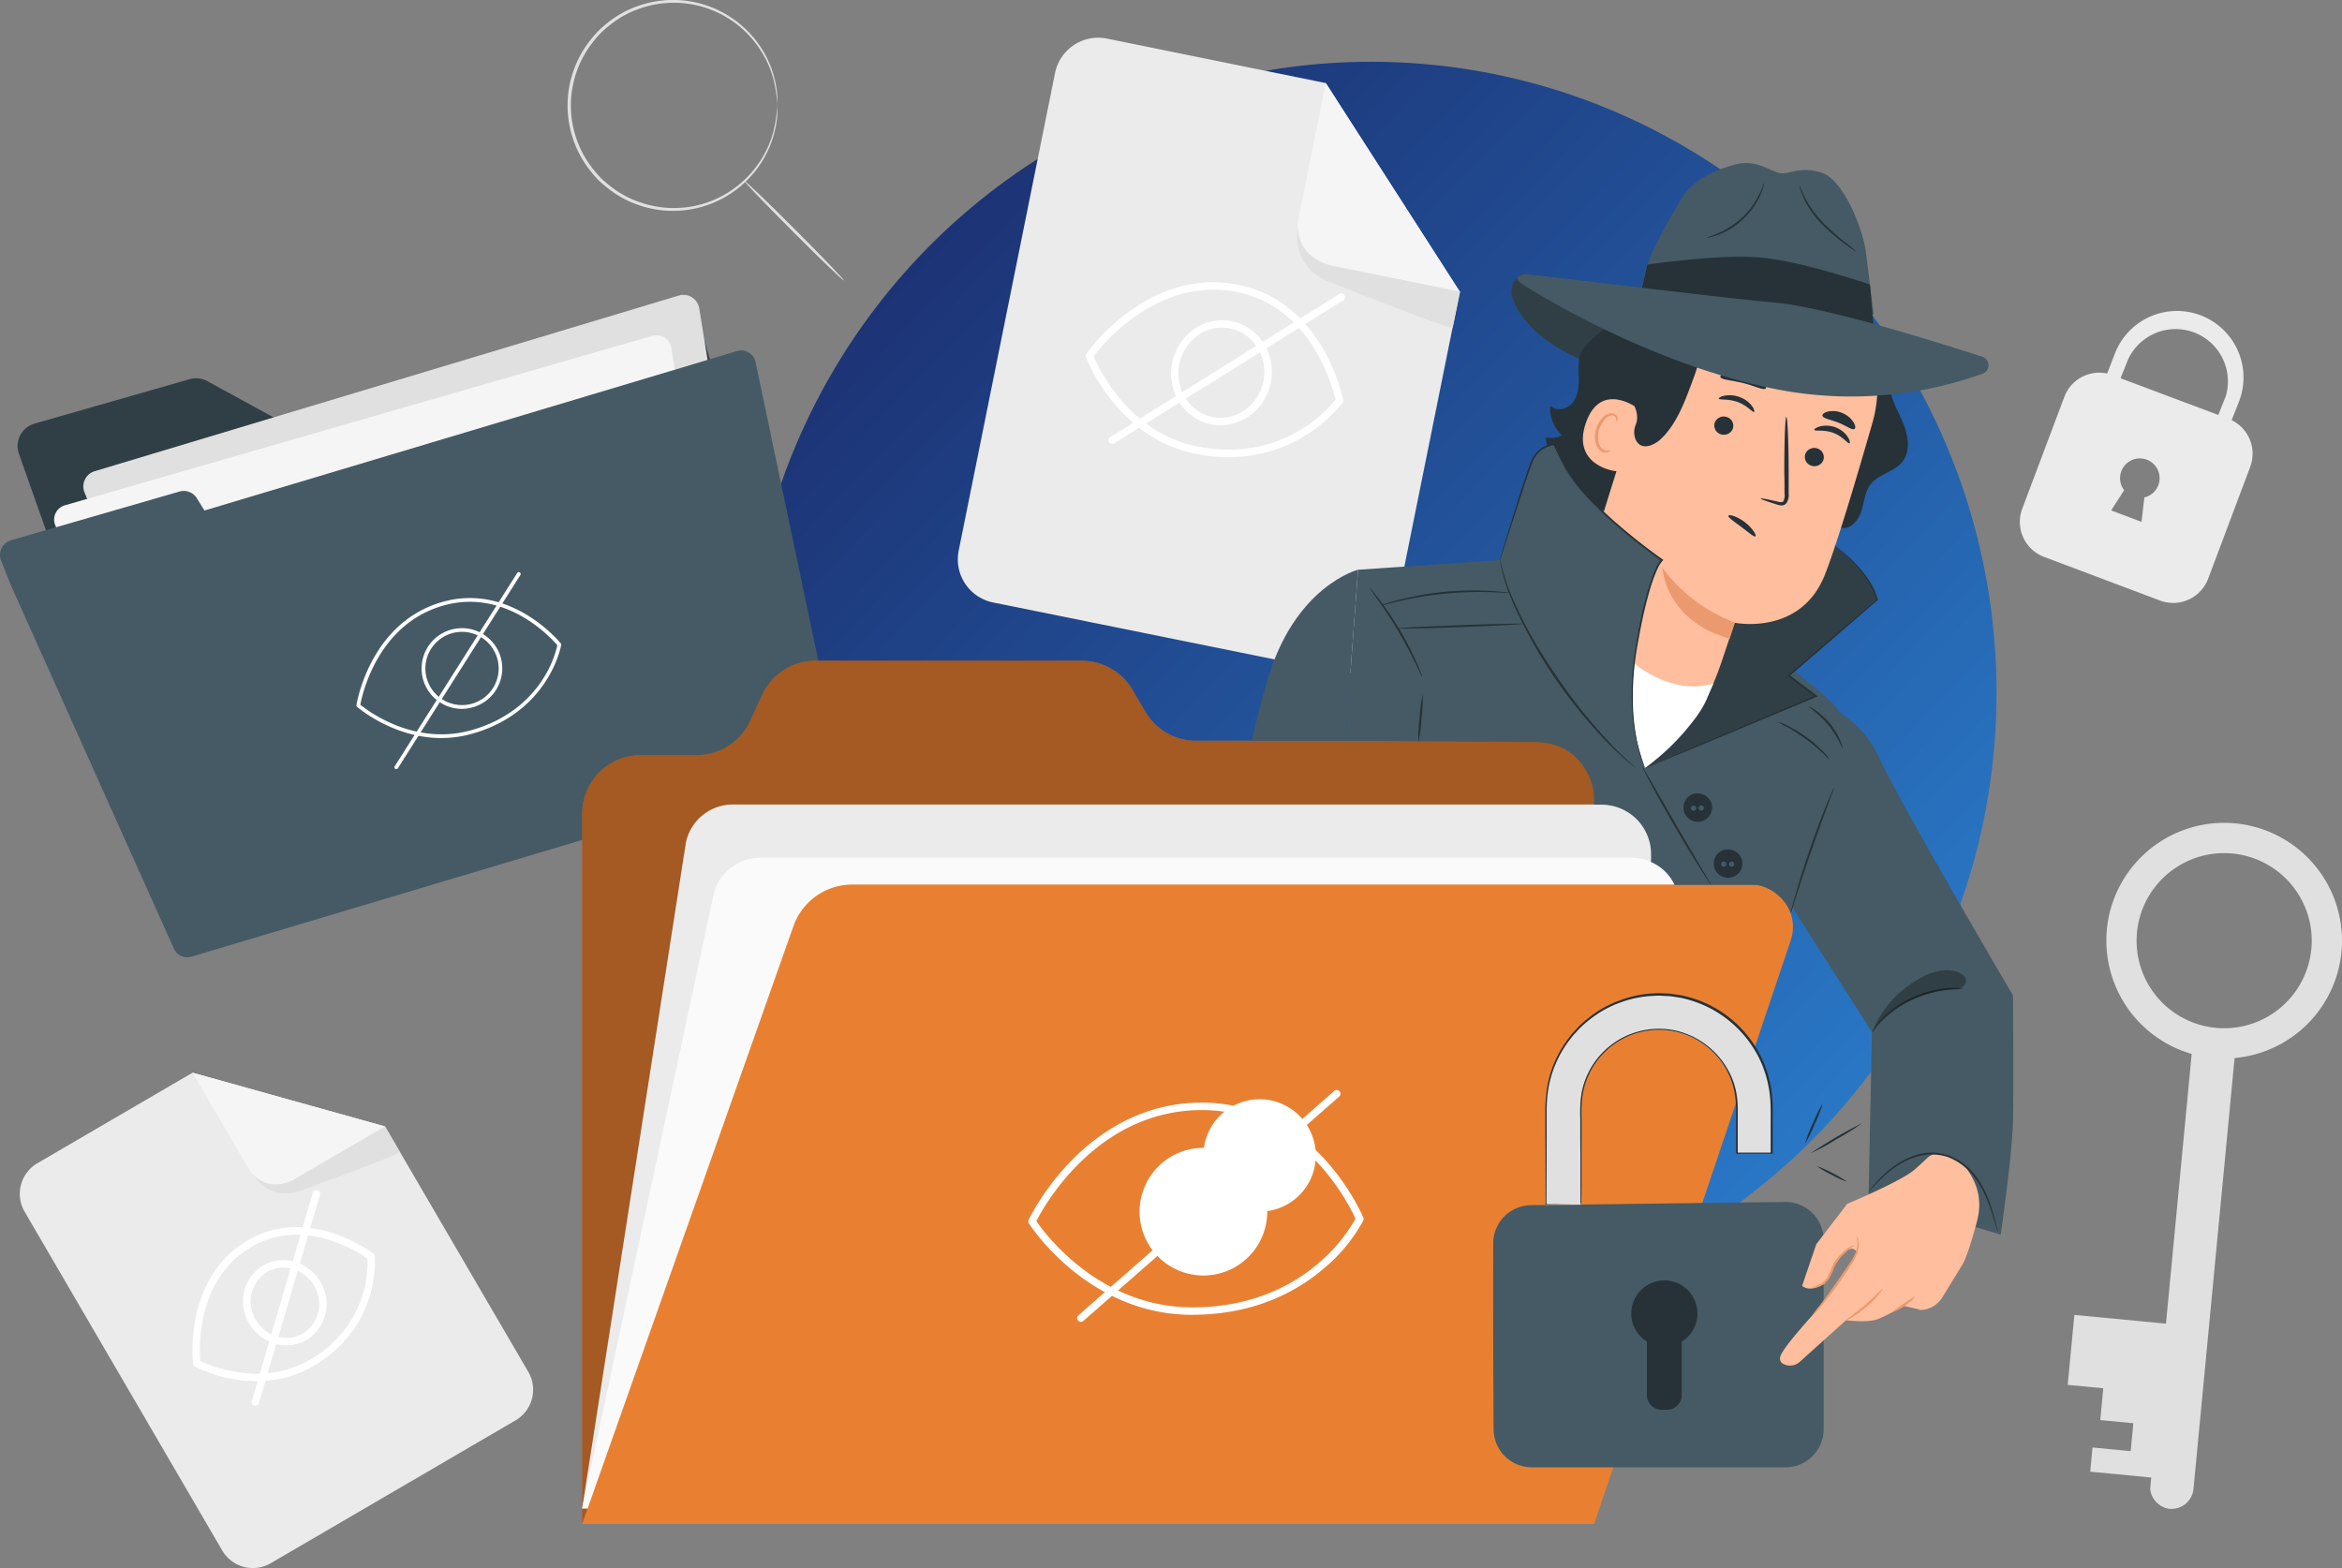 <?xml version="1.0" encoding="UTF-8"?>
<svg xmlns="http://www.w3.org/2000/svg" xmlns:xlink="http://www.w3.org/1999/xlink" width="700.298" height="468.938" viewBox="0 0 700.298 468.938">
  <rect x="0" y="0" width="700.298" height="468.938" fill="#808080" stroke="none"/>
  <defs>
    <linearGradient id="linear-gradient" x1="0.128" y1="0.152" x2="0.851" y2="0.846" gradientUnits="objectBoundingBox">
      <stop offset="0" stop-color="#112a73"></stop>
      <stop offset="1" stop-color="#1f75cc"></stop>
    </linearGradient>
  </defs>
  <g id="Gruppe_163022" data-name="Gruppe 163022" transform="translate(-545 -2078.046)">
    <ellipse id="Ellipse_37" data-name="Ellipse 37" cx="187" cy="188.668" rx="187" ry="188.668" transform="translate(768 2096.52)" opacity="0.9" fill="url(#linear-gradient)"></ellipse>
    <g id="Hidden-pana" transform="translate(478.602 2040.271)">
      <g id="freepik--background-complete--inject-59" transform="translate(72.319 37.775)">
        <path id="Pfad_2102" data-name="Pfad 2102" d="M631.362,289.865a35.292,35.292,0,0,0,25.357,37.214l-7.689,80.664-27.391-2.615-1.989,20.92,10.639,1.017-.905,9.51,9.89.939-.793,8.37-11.41-1.118L626.378,452l18.25,1.766-.268,2.749c-.313,3.353,2.995,6.705,6.314,6.616a6.616,6.616,0,0,0,6.616-6.3q4.839-50.725,9.678-101.462l2.582-27.067a35.236,35.236,0,1,0-38.2-38.432Zm18.395-16.841a26.184,26.184,0,1,1,14.193,46.255h0a26.184,26.184,0,0,1-14.193-46.255Z" transform="translate(-7.289 -11.893)" fill="#e0e0e0"></path>
        <path id="Pfad_2103" data-name="Pfad 2103" d="M666.515,320.913a34.789,34.789,0,0,1-13.925-1.173" transform="translate(-3.417 -4.632)" fill="none"></path>
        <path id="Pfad_2104" data-name="Pfad 2104" d="M646.665,389.72c-1.419,15.1-3.464,36.22-4.895,51.306" transform="translate(-4.689 3.594)" fill="none"></path>
        <path id="Pfad_2105" data-name="Pfad 2105" d="M670.171,153.635l2.235-5.644a19.894,19.894,0,1,0-37.225-14.048l-2.235,5.755a11.108,11.108,0,0,0-12.807,7l-12.595,33.47a11.176,11.176,0,0,0,6.493,14.338l34.756,13.086a11.175,11.175,0,0,0,14.338-6.493l12.606-33.526a11.176,11.176,0,0,0-5.565-13.936Zm-26.944,30.408-9.086-3.42,3.889-6.035a5.912,5.912,0,1,1,6.046,2.157Zm22.954-31.962-29.224-10.974,2.235-5.588a15.646,15.646,0,0,1,29.224,10.963Z" transform="translate(-8.795 -27.984)" fill="#ebebeb"></path>
        <path id="Pfad_2106" data-name="Pfad 2106" d="M281.032,69.318a47.6,47.6,0,0,0-1.118-7.555,29.851,29.851,0,0,0-3.476-8.214A30.8,30.8,0,0,0,239.46,40.474a28.822,28.822,0,0,0-7.767,4.191,34.779,34.779,0,0,0-3.476,2.961,31.889,31.889,0,0,0-3.006,3.565,30.554,30.554,0,0,0,0,36.264,36.995,36.995,0,0,0,3.006,3.565,36.206,36.206,0,0,0,3.442,2.883,28.821,28.821,0,0,0,7.767,4.191,30.922,30.922,0,0,0,16.137,1.4,30.587,30.587,0,0,0,12.964-5.722,31,31,0,0,0,7.879-8.717,29.848,29.848,0,0,0,3.476-8.214A47.429,47.429,0,0,0,281,69.273a1.419,1.419,0,0,1,0,.514v1.486a13.479,13.479,0,0,1-.2,2.4,20.661,20.661,0,0,1-.592,3.252,29.481,29.481,0,0,1-3.353,8.393,31.354,31.354,0,0,1-37.728,13.645,29.9,29.9,0,0,1-8.013-4.291,33.969,33.969,0,0,1-3.587-3.006,34.81,34.81,0,0,1-3.107-3.654,31.448,31.448,0,0,1,0-37.382,37.715,37.715,0,0,1,3.107-3.666,35.47,35.47,0,0,1,3.587-3.051,30.174,30.174,0,0,1,8.013-4.28,31.4,31.4,0,0,1,37.739,13.612,29.359,29.359,0,0,1,3.353,8.393,20.661,20.661,0,0,1,.592,3.252,13.479,13.479,0,0,1,.2,2.4v1.486a1.329,1.329,0,0,1,.022.536Z" transform="translate(-54.469 -37.775)" fill="#e0e0e0"></path>
        <path id="Pfad_2107" data-name="Pfad 2107" d="M265.65,86.28c.19-.179,6.973,6.3,15.165,14.528s14.673,14.975,14.528,15.154-6.973-6.292-15.165-14.528S265.46,86.47,265.65,86.28Z" transform="translate(-48.899 -32.074)" fill="#e0e0e0"></path>
        <path id="Pfad_2108" data-name="Pfad 2108" d="M436.424,237.629,333.241,216.765a13.165,13.165,0,0,1-10.3-15.511l28.81-142.822a13.176,13.176,0,0,1,15.523-10.3l65.432,13.3,40.086,62.381L451.9,227.326a13.176,13.176,0,0,1-15.478,10.3Z" transform="translate(-42.196 -36.589)" fill="#ebebeb"></path>
        <path id="Pfad_2109" data-name="Pfad 2109" d="M422.007,60l-8.1,40.232a12.293,12.293,0,0,0,9.577,14.427l38.656,7.823Z" transform="translate(-31.5 -35.162)" fill="#f5f5f5"></path>
        <path id="Pfad_2110" data-name="Pfad 2110" d="M413.737,99.17s-2.47,9.644,7.979,15.087a10.562,10.562,0,0,0,1.207.548c4.872,1.922,36.879,14.528,37.058,13.768s2.235-10.8,2.235-10.8l-38.656-7.823S413.927,107.7,413.737,99.17Z" transform="translate(-31.522 -30.558)" fill="#e0e0e0"></path>
        <path id="Pfad_2111" data-name="Pfad 2111" d="M399.59,165.622a50.114,50.114,0,0,1-9.186-.872c-24.195-4.47-33.347-28.788-33.437-29.056a1.117,1.117,0,0,1,.123-1.017c.179-.257,17.948-25.7,44.9-20.719,26.117,4.85,31.828,34.253,31.872,34.554a1.117,1.117,0,0,1-.179.838A43.584,43.584,0,0,1,399.59,165.622Zm-40.31-30.174c1.475,3.531,10.583,23.178,31.537,27.067,11.3,2.09,21.636.3,30.71-5.32a39.471,39.471,0,0,0,10.058-8.773c-.838-3.7-7.163-28.05-29.984-32.3-23.513-4.28-39.785,15.97-42.355,19.367Z" transform="translate(-38.173 -28.896)" fill="#fff"></path>
        <path id="Pfad_2112" data-name="Pfad 2112" d="M394.558,154.862a14.673,14.673,0,0,1-12.293-6.761,16.249,16.249,0,0,1,4.124-21.8,14.6,14.6,0,0,1,20.954,3.934,15.936,15.936,0,0,1,2.235,11.723h0a16.014,16.014,0,0,1-6.348,10.058A14.752,14.752,0,0,1,394.558,154.862Zm.436-29.2a12.494,12.494,0,0,0-7.342,2.414,14.014,14.014,0,0,0-3.531,18.808,12.371,12.371,0,0,0,17.78,3.353,13.78,13.78,0,0,0,5.465-8.706h0a13.735,13.735,0,0,0-1.945-10.058,12.416,12.416,0,0,0-8.158-5.588,13.084,13.084,0,0,0-2.224-.224Z" transform="translate(-35.488 -27.702)" fill="#fff"></path>
        <path id="Pfad_2113" data-name="Pfad 2113" d="M364.118,161.327a1.118,1.118,0,0,1-.592-2.067l68.4-42.757a1.118,1.118,0,1,1,1.185,1.889L364.677,161.16A1.118,1.118,0,0,1,364.118,161.327Z" transform="translate(-37.456 -28.546)" fill="#fff"></path>
        <path id="Pfad_2114" data-name="Pfad 2114" d="M219.909,428.818l-73.166,42.7a10.605,10.605,0,0,1-14.528-3.822L73.153,366.426A10.605,10.605,0,0,1,76.964,351.9l46.4-27.078L180.9,340.879l42.835,73.4a10.617,10.617,0,0,1-3.822,14.539Z" transform="translate(-71.697 -4.035)" fill="#ebebeb"></path>
        <path id="Pfad_2115" data-name="Pfad 2115" d="M117.92,324.85l16.64,28.5a9.857,9.857,0,0,0,13.478,3.554l27.413-15.992Z" transform="translate(-66.263 -4.031)" fill="#f5f5f5"></path>
        <path id="Pfad_2116" data-name="Pfad 2116" d="M134.45,353.938s3.677,7.13,12.863,4.805a8.433,8.433,0,0,0,1.028-.324c3.945-1.442,29.95-11,29.637-11.544s-4.47-7.655-4.47-7.655l-27.4,15.992S139.121,358.967,134.45,353.938Z" transform="translate(-64.32 -2.342)" fill="#e0e0e0"></path>
        <path id="Pfad_2117" data-name="Pfad 2117" d="M137.011,412.226a42.31,42.31,0,0,1-18.361-4.347,1.118,1.118,0,0,1-.581-.849c0-.246-3.006-25.212,16-36.7,18.417-11.175,37.706,3.587,37.9,3.733a1.118,1.118,0,0,1,.425.76c0,.2,2.112,20.507-17.881,32.61a33.359,33.359,0,0,1-17.5,4.794Zm-16.763-6.012c3.04,1.442,18.719,8.069,33.124-.637a33.649,33.649,0,0,0,15.511-19.49,31.605,31.605,0,0,0,1.341-10.482c-2.727-1.933-19.266-12.8-34.979-3.353C119,382.041,119.89,402.448,120.247,406.214Z" transform="translate(-66.266 0.823)" fill="#fff"></path>
        <path id="Pfad_2118" data-name="Pfad 2118" d="M144.473,400.471a12.538,12.538,0,0,1-3.353-.447,13.075,13.075,0,0,1-7.756-5.934,12.617,12.617,0,0,1,3.911-17.389,11.958,11.958,0,0,1,9.443-1.263,13.12,13.12,0,0,1,7.756,5.934h0a12.617,12.617,0,0,1-3.911,17.389,11.746,11.746,0,0,1-6.091,1.71Zm-1.006-23.245a9.645,9.645,0,0,0-5,1.386,10.393,10.393,0,0,0-3.151,14.327,10.829,10.829,0,0,0,6.437,4.928,9.745,9.745,0,0,0,7.7-1.017,10.393,10.393,0,0,0,3.151-14.327h0a10.907,10.907,0,0,0-6.437-4.928,10.3,10.3,0,0,0-2.7-.358Z" transform="translate(-64.677 1.861)" fill="#fff"></path>
        <path id="Pfad_2119" data-name="Pfad 2119" d="M134.858,420.715a1.622,1.622,0,0,1-.324,0,1.118,1.118,0,0,1-.749-1.4l18.238-62.3a1.118,1.118,0,0,1,2.146.626L135.92,419.955A1.118,1.118,0,0,1,134.858,420.715Z" transform="translate(-64.404 -0.345)" fill="#fff"></path>
      </g>
      <g id="freepik--Folder--inject-59" transform="translate(66.398 125.953)">
        <path id="Pfad_2120" data-name="Pfad 2120" d="M71.512,163.445l34.51,97.64a6.985,6.985,0,0,0,8.5,4.381l178.919-51.094a6.973,6.973,0,0,0,4.794-8.627l-22.1-77.4a6.985,6.985,0,0,0-8.672-4.783L157.63,155.7a6.951,6.951,0,0,1-5.3-.581l-24.508-13.411a7.018,7.018,0,0,0-5.264-.581L76.172,154.415a6.973,6.973,0,0,0-4.66,9.03Z" transform="translate(-65.844 -115.902)" fill="#455a64"></path>
        <g id="Gruppe_163007" data-name="Gruppe 163007" transform="translate(5.269 7.377)" opacity="0.3">
          <path id="Pfad_2121" data-name="Pfad 2121" d="M71.512,163.445l34.51,97.64a6.985,6.985,0,0,0,8.5,4.381l178.919-51.094a6.973,6.973,0,0,0,4.794-8.627l-22.1-77.4a6.985,6.985,0,0,0-8.672-4.783L157.63,155.7a6.951,6.951,0,0,1-5.3-.581l-24.508-13.411a7.018,7.018,0,0,0-5.264-.581L76.172,154.415a6.973,6.973,0,0,0-4.66,9.03Z" transform="translate(-71.113 -123.28)"></path>
        </g>
        <path id="Pfad_2122" data-name="Pfad 2122" d="M127.535,267.906c-6.851-15.534-31.291-74.685-38.477-92.108a4.772,4.772,0,0,1,3.062-6.392l174.627-52.524a4.794,4.794,0,0,1,6.113,3.822L289.7,224.635a4.783,4.783,0,0,1-3.5,5.4L133.1,270.689A4.783,4.783,0,0,1,127.535,267.906Z" transform="translate(-63.777 -116.678)" fill="#e0e0e0"></path>
        <path id="Pfad_2123" data-name="Pfad 2123" d="M119.9,276.962c-6.705-15.154-31.649-75.546-38.734-92.756a4.47,4.47,0,0,1,2.883-5.856l175.767-50.7a4.47,4.47,0,0,1,5.588,3.554l16.607,102.423a4.47,4.47,0,0,1-3.252,5.007L125.1,279.443a4.47,4.47,0,0,1-5.2-2.481Z" transform="translate(-64.695 -115.408)" fill="#f5f5f5"></path>
        <path id="Pfad_2124" data-name="Pfad 2124" d="M286.7,131.773l-159.16,47.652-2.358-3.788A4.593,4.593,0,0,0,120,173.771L69.764,188.3a4.548,4.548,0,0,0-3.084,5.968l2.09,5.3.816,2.067,48.859,108.938a4.4,4.4,0,0,0,5.331,2.235l189.77-56.7a4.392,4.392,0,0,0,3.174-4.984L292.289,134.891a4.336,4.336,0,0,0-5.588-3.118Z" transform="translate(-66.398 -114.93)" fill="#455a64"></path>
        <path id="Pfad_2125" data-name="Pfad 2125" d="M187.194,239.683c-14.528,0-25.111-9.231-25.234-9.343a.525.525,0,0,1-.179-.492c0-.246,3.833-24.418,25.335-30.766,20.82-6.158,35.616,12.148,35.761,12.293a.6.6,0,0,1,.112.436c0,.2-3.431,19.713-26.095,26.43a34.175,34.175,0,0,1-9.7,1.442Zm-24.262-9.98c1.978,1.632,16.216,12.662,33.638,7.5,11.488-3.353,17.758-10.147,20.987-15.221a31.459,31.459,0,0,0,4.28-10.058c-1.632-1.922-15.467-17.367-34.4-11.768C167.894,205.922,163.446,226.932,162.932,229.7Z" transform="translate(-55.187 -107.141)" fill="#fff"></path>
        <path id="Pfad_2126" data-name="Pfad 2126" d="M191.27,230.009a12.069,12.069,0,1,1,11.578-15.478h0a12.081,12.081,0,0,1-8.169,14.953,11.957,11.957,0,0,1-3.409.525Zm0-23.033a10.952,10.952,0,1,0,10.516,7.823h0a10.963,10.963,0,0,0-10.516-7.823Z" transform="translate(-53.139 -106.195)" fill="#fff"></path>
        <path id="Pfad_2127" data-name="Pfad 2127" d="M172.489,249.8a.5.5,0,0,1-.3-.089.559.559,0,0,1-.168-.771l36.622-57.8a.559.559,0,0,1,.771-.168.548.548,0,0,1,.179.771l-36.633,57.8a.57.57,0,0,1-.469.257Z" transform="translate(-53.993 -107.956)" fill="#fff"></path>
      </g>
      <g id="freepik--Character--inject-59" transform="translate(240.469 86.543)">
        <path id="Pfad_2128" data-name="Pfad 2128" d="M222.16,472.753v-212.4a17.545,17.545,0,0,1,17.545-17.545h16.763A17.557,17.557,0,0,0,272.4,232.6l3.61-7.823a17.534,17.534,0,0,1,15.925-10.192h79.636a17.545,17.545,0,0,1,15.109,8.627l3.912,6.617a17.534,17.534,0,0,0,15.12,8.683H507.223a17.545,17.545,0,0,1,17.545,17.557v216.68Z" transform="translate(-222.16 -65.76)" fill="#e98031"></path>
        <g id="Gruppe_163008" data-name="Gruppe 163008" transform="translate(0 148.83)" opacity="0.3">
          <path id="Pfad_2129" data-name="Pfad 2129" d="M222.16,472.753v-212.4a17.545,17.545,0,0,1,17.545-17.545h16.763A17.557,17.557,0,0,0,272.4,232.6l3.61-7.823a17.534,17.534,0,0,1,15.925-10.192h79.636a17.545,17.545,0,0,1,15.109,8.627l3.912,6.617a17.534,17.534,0,0,0,15.12,8.683H507.223a17.545,17.545,0,0,1,17.545,17.557v216.68Z" transform="translate(-222.16 -214.59)"></path>
        </g>
        <path id="Pfad_2130" data-name="Pfad 2130" d="M222.16,463.583l31.034-199.2a14.327,14.327,0,0,1,14.014-11.321H527.774a14.316,14.316,0,0,1,13.153,19.982L484.671,458.621Z" transform="translate(-222.16 -61.238)" fill="#ebebeb"></path>
        <path id="Pfad_2131" data-name="Pfad 2131" d="M222.16,461.909l39.226-183.277a14.327,14.327,0,0,1,14-11.332H536.011a14.327,14.327,0,0,1,13.154,19.993L474.982,459.484Z" transform="translate(-222.16 -59.564)" fill="#fafafa"></path>
        <path id="Pfad_2132" data-name="Pfad 2132" d="M222.16,465.714l63.186-178.807a18.652,18.652,0,0,1,17.579-12.427H571.56a12.662,12.662,0,0,1,11.991,16.707L524.768,465.714Z" transform="translate(-222.16 -58.72)" fill="#e98031"></path>
        <path id="Pfad_2133" data-name="Pfad 2133" d="M390.6,396.305c-31.481,0-48.725-27.089-48.892-27.369a1.118,1.118,0,0,1-.067-1.051c.168-.358,16.551-34.99,51.7-35.046h.123c33.984,0,48.054,34.007,48.244,34.353a1.117,1.117,0,0,1,0,.905,48.815,48.815,0,0,1-11.522,14.092c-7.342,6.4-20.116,14.048-39.472,14.092Zm-46.657-28.039c2.5,3.666,18.808,25.8,46.669,25.8h.1c18.585,0,30.878-7.342,37.918-13.478a49.07,49.07,0,0,0,10.74-13.019c-1.788-4-15.646-32.5-45.965-32.5h-.067C362.013,335.12,346.167,363.9,343.943,368.266Z" transform="translate(-208.128 -51.86)" fill="#fff"></path>
        <path id="Pfad_2134" data-name="Pfad 2134" d="M390.409,383.115a19.088,19.088,0,1,1,19.076-19.11,19.088,19.088,0,0,1-19.076,19.11Zm0-35.929a16.8,16.8,0,1,1,0,.056Z" transform="translate(-204.629 -50.438)" fill="#fff"></path>
        <path id="Pfad_2135" data-name="Pfad 2135" d="M355.718,398.8a1.112,1.112,0,0,1-.738-1.956L431.543,329.7a1.118,1.118,0,0,1,1.475,1.676l-76.574,67.153A1.117,1.117,0,0,1,355.718,398.8Z" transform="translate(-206.593 -52.259)" fill="#fff"></path>
        <path id="Pfad_2136" data-name="Pfad 2136" d="M560.976,228.44s7.823,5.029,11.175,12.427c6.214,13.9,40.544,72.171,40.544,72.171s.257,27.939,0,37.941-3.654,33.627-3.654,33.627l-39.505-12,.995-48.6-31-48.591Z" transform="translate(-184.856 -64.132)" fill="#455a64"></path>
        <path id="Pfad_2137" data-name="Pfad 2137" d="M567.069,271.6c1.408-4.28,10.337-32.107,7.588-37.706s-24.139-20.362-24.139-20.362l-16.964-14.182-60.984-11.7-42.411,2.894-3.788,51.139,56.648.391c14.685,0,17.713,13.41,17.713,15.646V260.8h2.235a14.819,14.819,0,0,1,14.819,15.076v2.067a13.41,13.41,0,0,1,7.018,6.828H548.64c3.777,0,9.108,3.554,10.874,8.4h0c6.482-17.143,8.37-24.072,7.577-21.7Z" transform="translate(-198.157 -68.927)" fill="#455a64"></path>
        <path id="Pfad_2138" data-name="Pfad 2138" d="M587.516,139.747c-28.866,13.243-63.275,10.8-92.566-1.486-8.739-3.654-17.545-8.538-22.351-16.685-1.24-2.112-2.235-4.6-1.6-6.973s3.42-4.235,5.588-3.107Z" transform="translate(-192.934 -77.918)" fill="#455a64"></path>
        <g id="Gruppe_163009" data-name="Gruppe 163009" transform="translate(277.868 33.24)" opacity="0.3">
          <path id="Pfad_2139" data-name="Pfad 2139" d="M587.516,139.747c-28.866,13.243-63.275,10.8-92.566-1.486-8.739-3.654-17.545-8.538-22.351-16.685-1.24-2.112-2.235-4.6-1.6-6.973s3.42-4.235,5.588-3.107Z" transform="translate(-470.802 -111.158)"></path>
        </g>
        <path id="Pfad_2140" data-name="Pfad 2140" d="M548.32,174.8s26.609,15.076,27.7,26.2l-26.452,22.72,8.147,6.113L506.58,251.34s13.176-8.024,21.77-31.1,5.979-24.441,5.979-24.441Z" transform="translate(-188.729 -70.437)" fill="#455a64"></path>
        <g id="Gruppe_163010" data-name="Gruppe 163010" transform="translate(317.851 104.363)" opacity="0.3">
          <path id="Pfad_2141" data-name="Pfad 2141" d="M548.32,174.8s26.028,14.528,27.7,26.2l-26.452,22.72,8.147,6.113L506.58,251.34s13.176-8.024,21.77-31.1,5.979-24.441,5.979-24.441Z" transform="translate(-506.58 -174.8)"></path>
        </g>
        <path id="Pfad_2142" data-name="Pfad 2142" d="M481.319,151.774c1.7,1.81,4.94,1.185,6.56-.693s1.989-4.47,1.989-7.007-.291-5.007.313-7.42c1.118-4.37,16.618-15.132,21.133-15.154l10.192-14.059c5.185-3.688,10.2-7.6,16.383-7.521,5.588.067,10.55,3.531,15.992,4.828,3.967.939,8.136.715,12.136,1.509s8.136,3.017,9.421,6.884c.76,2.235.469,11.321,1.252,13.578,1.6,4.682,7.309,4.247,8.315,9.086.816,3.934-1.855,4.046-2.235,8.046-.414,4.347,2,8.393,3.766,12.382s2.794,9.052,0,12.438c-2.436,2.984-6.985,3.554-9.365,6.582-1.732,2.235-1.922,5.2-2.727,7.823s-2.872,5.521-5.666,5.308l-32.118-1.542c-11.522.928-23.39,1.822-34.4-1.676S481.185,172.717,480,161.217a6.6,6.6,0,0,0,4.85-.57,11.075,11.075,0,0,1-3.531-8.873Z" transform="translate(-191.853 -79.239)" fill="#263238"></path>
        <path id="Pfad_2143" data-name="Pfad 2143" d="M500.293,167.248c-.067-8.292-.089-16.629,1.263-24.809s4.18-16.26,9.276-22.809c.771-.983,6.705-7.4,7.823-6.906.827.358-3.587,6.705-3.353,7.566,1.878,8.37.313,17.221-2.917,25.156a112.09,112.09,0,0,1-12.1,21.8" transform="translate(-189.47 -77.737)" fill="#263238"></path>
        <path id="Pfad_2144" data-name="Pfad 2144" d="M516.489,243.718c-12.181-4.124-28.229-35.18-28.229-35.18l22.194-71.21c5.588-20.026,21.96-33.448,41.818-27.279l1.8.682a37.17,37.17,0,0,1,22.664,45.037c-4.962,17.333-10.673,36.41-14.182,45.395-7.253,18.6-27.022,14.528-27.022,14.528s-1.509,4.381-3.353,9.946c-4.09,12.494-8.672,20.719-13.411,18.73Z" transform="translate(-190.882 -78.226)" fill="#ffbe9d"></path>
        <path id="Pfad_2145" data-name="Pfad 2145" d="M532.834,206.088A48.189,48.189,0,0,1,511.21,189.75s.827,15.824,20.116,21.144Z" transform="translate(-188.184 -68.68)" fill="#eb996e"></path>
        <path id="Pfad_2146" data-name="Pfad 2146" d="M554.863,161.238a2.85,2.85,0,0,1-3.576,1.721,2.727,2.727,0,0,1-1.844-3.442,2.827,2.827,0,0,1,3.576-1.721,2.727,2.727,0,0,1,1.844,3.442Z" transform="translate(-183.705 -72.454)" fill="#263238"></path>
        <path id="Pfad_2147" data-name="Pfad 2147" d="M562.355,156.955c-.458.224-1.922-2.034-4.794-3.107s-5.521-.425-5.7-.894c-.089-.212.481-.715,1.654-1.039a7.823,7.823,0,0,1,4.716.291,7.476,7.476,0,0,1,3.654,2.906C562.511,156.117,562.578,156.854,562.355,156.955Z" transform="translate(-183.407 -73.154)" fill="#263238"></path>
        <path id="Pfad_2148" data-name="Pfad 2148" d="M530.644,152.828a2.85,2.85,0,0,1-3.576,1.721,2.738,2.738,0,0,1-1.855-3.442,2.85,2.85,0,0,1,3.587-1.721,2.727,2.727,0,0,1,1.844,3.442Z" transform="translate(-186.553 -73.442)" fill="#263238"></path>
        <path id="Pfad_2149" data-name="Pfad 2149" d="M536.807,148.524c-.458.19-1.967-1.9-4.85-2.95s-5.465-.559-5.666-.995c-.089-.19.447-.626,1.6-.883a8.549,8.549,0,0,1,4.682.413,8,8,0,0,1,3.71,2.738C536.93,147.753,537.019,148.423,536.807,148.524Z" transform="translate(-186.413 -74.111)" fill="#263238"></path>
        <path id="Pfad_2150" data-name="Pfad 2150" d="M537.49,173.747c0-.168,1.956.19,4.984.905.76.2,1.509.324,1.822-.134a4.034,4.034,0,0,0,.324-2.358c0-2.034,0-4.157-.067-6.392,0-9.086.257-16.439.615-16.428s.682,7.353.7,16.439v6.392a4.47,4.47,0,0,1-.7,3.017,1.945,1.945,0,0,1-1.6.626,5.476,5.476,0,0,1-1.319-.3C539.256,174.574,537.445,173.915,537.49,173.747Z" transform="translate(-185.095 -73.43)" fill="#263238"></path>
        <path id="Pfad_2151" data-name="Pfad 2151" d="M540.3,142.259c-.581.682-3.353-.771-6.828-1.632s-6.582-.961-6.772-1.833c-.067-.413.682-.972,2.067-1.308a12.181,12.181,0,0,1,10.348,2.637C540.167,141.085,540.558,141.934,540.3,142.259Z" transform="translate(-186.364 -74.853)" fill="#263238"></path>
        <path id="Pfad_2152" data-name="Pfad 2152" d="M563.62,153.122c-.749.458-2.47-.961-4.839-1.889s-4.548-1.207-4.761-2.067c-.078-.4.481-.939,1.6-1.229a7.2,7.2,0,0,1,4.347.425,7.064,7.064,0,0,1,3.353,2.772C563.945,152.116,563.967,152.887,563.62,153.122Z" transform="translate(-183.153 -73.613)" fill="#263238"></path>
        <path id="Pfad_2153" data-name="Pfad 2153" d="M506.582,147.5c-.268-.257-11.41-8.627-15.8,4.3s9.488,14.662,9.644,14.3S506.582,147.5,506.582,147.5Z" transform="translate(-190.687 -73.987)" fill="#ffbe9d"></path>
        <path id="Pfad_2154" data-name="Pfad 2154" d="M497.753,159.422c0-.067-.279.078-.715.123a2.391,2.391,0,0,1-1.7-.536c-1.2-.972-1.609-3.531-.872-5.878a7.824,7.824,0,0,1,1.721-3.006,2.738,2.738,0,0,1,2.235-1.118,1.2,1.2,0,0,1,1.118,1.118c0,.425-.112.659-.056.7s.358-.123.425-.693a1.542,1.542,0,0,0-.224-.983,1.777,1.777,0,0,0-1.118-.749,3.353,3.353,0,0,0-3.029,1.2,8.147,8.147,0,0,0-2.012,3.353c-.793,2.626-.291,5.521,1.386,6.705a2.526,2.526,0,0,0,2.179.358C497.63,159.724,497.8,159.456,497.753,159.422Z" transform="translate(-190.306 -73.543)" fill="#eb996e"></path>
        <path id="Pfad_2155" data-name="Pfad 2155" d="M573.85,131.845c2.481-.458-1.576-9.331-5.957-13.41-6.627-6.1-17.8-12.215-25.7-12.539-9.454-.4-18.071,1.52-25.011,7.957s-11.6,15.076-14.316,24.15c-.827,2.76-1.486,5.711-.782,8.516.86,3.464,3.744,6.415,2.235,10.315a5.722,5.722,0,0,0,0,4.4c1.542,3.353,5.219,1.9,7.342,0,4.47-4.135,6.839-10.058,9.007-15.824,1.542-4.068,3.107-8.236,3.252-12.595.078-2.369-.268-4.75-.056-7.108a8.169,8.169,0,0,1,3.062-6.169,7.544,7.544,0,0,1,1.4-.715,14.249,14.249,0,0,1,14.26,1.866c6.437,5,17.635,12.963,21.7,11.567,5.867-2.023,7.756-3.967,7.756-3.967Z" transform="translate(-189.292 -78.542)" fill="#263238"></path>
        <path id="Pfad_2156" data-name="Pfad 2156" d="M541.463,104.54c7.912,0,15.981,2.772,21.5,8.426,2.939,3.006,5.163,7,4.973,11.175s-3.353,8.382-7.566,8.661l-.313.078c-6.146,0-9.488-1.889-14.372-5.588-4.113-3.129-7.3-7.353-11.421-10.471A27.7,27.7,0,0,0,519,111.234C525.817,107.289,533.528,104.574,541.463,104.54Z" transform="translate(-187.269 -78.695)" fill="#263238"></path>
        <path id="Pfad_2157" data-name="Pfad 2157" d="M513.32,109.413c.078.134,1.52-.782,4.1-1.587a20.239,20.239,0,0,1,4.615-.861,12.919,12.919,0,0,1,5.588.782,18.663,18.663,0,0,1,7.89,6.616c1.509,2.235,2.012,3.867,2.168,3.811s0-.447-.246-1.185a14.527,14.527,0,0,0-1.386-2.973,17.567,17.567,0,0,0-8.091-7.108,12.907,12.907,0,0,0-5.979-.782,18.239,18.239,0,0,0-4.761,1.118,10.237,10.237,0,0,0-3.9,2.168Z" transform="translate(-187.936 -78.517)" fill="#455a64"></path>
        <path id="Pfad_2158" data-name="Pfad 2158" d="M510.89,112.82a11.4,11.4,0,0,0-.19,4.023,28.464,28.464,0,0,0,7.823,17.523,11.768,11.768,0,0,0,3.118,2.559c.235-.212-4.7-4.113-7.722-11.008S511.192,112.775,510.89,112.82Z" transform="translate(-188.256 -77.722)" fill="#455a64"></path>
        <path id="Pfad_2159" data-name="Pfad 2159" d="M552.78,107.69a34.428,34.428,0,0,0,3.029,2.392,30.1,30.1,0,0,1,6.158,6.9,30.43,30.43,0,0,1,3.744,8.382,36.416,36.416,0,0,0,.95,3.744,10.853,10.853,0,0,0-.324-3.889,25.894,25.894,0,0,0-10.058-15.59A10.906,10.906,0,0,0,552.78,107.69Z" transform="translate(-183.298 -78.325)" fill="#455a64"></path>
        <path id="Pfad_2160" data-name="Pfad 2160" d="M503.782,215.31s11.432,9.812,23.692,5.99l-2.235,5.252a32.066,32.066,0,0,1-3.688,5.822,69.691,69.691,0,0,1-14.528,14.2C502.776,234.107,500.977,224.44,503.782,215.31Z" transform="translate(-189.216 -65.675)" fill="#fff"></path>
        <path id="Pfad_2161" data-name="Pfad 2161" d="M575.187,126.659s-1.229-9.968-2.347-18.875c-.715-5.711-6.359-21.49-13.411-23.558s-9.633.995-12.706.089-6.973-3.956-12.662-2.526-13.053,4.537-16.473,10.471-9.521,16.1-10.829,22.172A39.631,39.631,0,0,1,504.19,123S531.044,110.812,575.187,126.659Z" transform="translate(-189.009 -81.414)" fill="#455a64"></path>
        <path id="Pfad_2162" data-name="Pfad 2162" d="M575.237,128.763,574.031,114.8s-20.116-6.962-32.655-8.08-33.917,2.112-33.917,2.112l-2.839,12.449Z" transform="translate(-188.959 -78.466)" fill="#263238"></path>
        <path id="Pfad_2163" data-name="Pfad 2163" d="M547.94,87.48c.1,0,.481,1.419,1.553,3.543a31.9,31.9,0,0,0,5.454,7.51,73.756,73.756,0,0,0,7,6.2,27.145,27.145,0,0,1,2.984,2.5,3.474,3.474,0,0,1-.905-.536c-.559-.369-1.352-.928-2.324-1.643a56.389,56.389,0,0,1-7.163-6.124,28.175,28.175,0,0,1-5.409-7.733,18.519,18.519,0,0,1-.995-2.682A3.551,3.551,0,0,1,547.94,87.48Z" transform="translate(-183.867 -80.701)" fill="#263238"></path>
        <path id="Pfad_2164" data-name="Pfad 2164" d="M523.08,103.051c0-.1,1.33-.4,3.353-1.274a25.574,25.574,0,0,0,3.442-1.822,26,26,0,0,0,3.777-2.872,27.242,27.242,0,0,0,3.118-3.6,23.928,23.928,0,0,0,1.989-3.353c.984-1.989,1.352-3.353,1.453-3.353a2.783,2.783,0,0,1-.179.961,16.453,16.453,0,0,1-.894,2.526,22.031,22.031,0,0,1-1.933,3.464,24.586,24.586,0,0,1-3.151,3.71,25.49,25.49,0,0,1-3.867,3,23.005,23.005,0,0,1-3.576,1.743,16.232,16.232,0,0,1-2.559.76,3.007,3.007,0,0,1-.972.112Z" transform="translate(-186.789 -80.783)" fill="#263238"></path>
        <path id="Pfad_2165" data-name="Pfad 2165" d="M611.4,135.835a2.682,2.682,0,0,1,.089,5.074,116.437,116.437,0,0,1-62.515,4.47c-39.382-8.058-74.06-30.6-75.177-31.291-2.85-1.889-.447-2.66.514-2.917s55.531,6.705,75.211,8.482C564.7,121.039,597.234,131.231,611.4,135.835Z" transform="translate(-192.74 -77.917)" fill="#455a64"></path>
        <path id="Pfad_2166" data-name="Pfad 2166" d="M467.71,191.294s7.454-24.217,9.477-29.324a8.124,8.124,0,0,1,6.705-5.32l2.47,5.062c6.135,13.243,29.816,29.548,29.816,29.548s-3.71,2.805-7.644,26.028,2.581,36.186,2.581,36.186" transform="translate(-193.297 -72.57)" fill="#455a64"></path>
        <path id="Pfad_2167" data-name="Pfad 2167" d="M511.145,253.5a1.754,1.754,0,0,1-.156-.279,8.928,8.928,0,0,1-.391-.86,33.626,33.626,0,0,1-1.207-3.442,59.1,59.1,0,0,1-2.179-13.332,86.7,86.7,0,0,1,1.442-20.272c.659-3.8,1.453-7.823,2.492-11.913.548-2.056,1.117-4.146,1.833-6.236.369-1.05.771-2.09,1.229-3.118a10.36,10.36,0,0,1,1.833-2.995v.469c-3.14-2.235-6.314-4.627-9.477-7.186-2.537-2.09-5.018-4.191-7.331-6.37-1.185-1.062-2.235-2.235-3.353-3.274a44.128,44.128,0,0,1-3.14-3.353,49.79,49.79,0,0,1-5.308-7.108c-1.408-2.526-2.526-5.029-3.7-7.409l.235.145a7.566,7.566,0,0,0-3.867,1.553,8.169,8.169,0,0,0-2.47,3.163c-1.028,2.481-1.8,4.962-2.582,7.253L471.16,180.9c-1.062,3.3-1.911,5.9-2.492,7.722-.291.861-.5,1.542-.671,2.034l-.179.525a.183.183,0,0,1-.078.168v-.179l.145-.536c.145-.5.346-1.185.592-2.056l2.358-7.767c1.028-3.353,2.291-7.387,3.777-12.014.782-2.3,1.509-4.761,2.559-7.309a8.348,8.348,0,0,1,6.705-5.04h.168l.078.156c1.173,2.369,2.336,4.906,3.71,7.353a48.633,48.633,0,0,0,5.264,7.007c.972,1.118,2.079,2.235,3.129,3.353s2.235,2.235,3.353,3.252c2.313,2.168,4.772,4.258,7.309,6.336,3.151,2.559,6.325,4.984,9.432,7.175l.268.19-.257.268a10.125,10.125,0,0,0-1.654,2.771c-.458,1.006-.849,2.034-1.218,3.062-.726,2.067-1.285,4.146-1.833,6.191-1.05,4.09-1.844,8.08-2.526,11.868a87.791,87.791,0,0,0-1.565,20.172,61.531,61.531,0,0,0,2,13.288,35.5,35.5,0,0,0,1.118,3.464l.335.872a1.822,1.822,0,0,1,.157.268Z" transform="translate(-193.294 -72.594)" fill="#263238"></path>
        <path id="Pfad_2168" data-name="Pfad 2168" d="M433.1,190.24s-19.11,4.828-27.257,33.616c-3.856,13.589-4.47,17.467-4.47,17.467l27.939.089Z" transform="translate(-201.095 -68.622)" fill="#455a64"></path>
        <path id="Pfad_2169" data-name="Pfad 2169" d="M558.461,248.57a7.466,7.466,0,0,1-.469,1.5l-1.475,3.99c-1.252,3.353-2.961,8.024-4.75,13.209s-3.353,9.9-4.47,13.321l-1.24,4.045a9.137,9.137,0,0,1-.536,1.464,7.553,7.553,0,0,1,.324-1.531c.246-.972.626-2.369,1.118-4.1.995-3.453,2.47-8.2,4.258-13.411s3.565-9.834,4.917-13.165c.67-1.665,1.229-3.006,1.643-3.934A8.738,8.738,0,0,1,558.461,248.57Z" transform="translate(-184.151 -61.766)" fill="#263238"></path>
        <path id="Pfad_2170" data-name="Pfad 2170" d="M508.384,249.83a6.333,6.333,0,0,1-.615-.447l-1.743-1.408-1.218-1.028-1.375-1.285c-.995-.928-2.135-1.978-3.353-3.219a149.6,149.6,0,0,1-16.763-20.753,138.56,138.56,0,0,1-7.465-12.561,101.691,101.691,0,0,1-5.118-10.851,60.705,60.705,0,0,1-2.47-7.711c-.168-.883-.3-1.609-.414-2.157a4.234,4.234,0,0,1-.1-.76,3.275,3.275,0,0,1,.224.738l.514,2.135a70.946,70.946,0,0,0,2.626,7.6,110.562,110.562,0,0,0,5.208,10.751c2.146,3.967,4.727,8.192,7.644,12.494a159.487,159.487,0,0,0,16.472,20.786c1.118,1.263,2.235,2.324,3.23,3.274l1.341,1.319,1.173,1.062,1.62,1.475a4.82,4.82,0,0,1,.581.548Z" transform="translate(-193.293 -68.926)" fill="#263238"></path>
        <path id="Pfad_2171" data-name="Pfad 2171" d="M526.445,278.364a8.837,8.837,0,0,1-.95-1.308c-.581-.872-1.4-2.134-2.392-3.71-1.989-3.14-4.671-7.521-7.521-12.427s-5.342-9.4-7.1-12.684c-.883-1.632-1.576-2.973-2.045-3.9a9.289,9.289,0,0,1-.671-1.475,9.229,9.229,0,0,1,.872,1.363c.581.995,1.319,2.235,2.235,3.822,1.911,3.353,4.47,7.711,7.242,12.584l7.342,12.561,2.235,3.8a8.007,8.007,0,0,1,.749,1.375Z" transform="translate(-188.824 -62.437)" fill="#263238"></path>
        <path id="Pfad_2172" data-name="Pfad 2172" d="M524.842,252.225a4.47,4.47,0,0,0-5.588-1.777l-.939.615a4.28,4.28,0,1,0,6.526,1.118Z" transform="translate(-187.523 -61.588)" fill="#263238"></path>
        <circle id="Ellipse_27" data-name="Ellipse 27" cx="0.771" cy="0.771" r="0.771" transform="translate(331.541 192.135)" fill="#455a64"></circle>
        <path id="Pfad_2173" data-name="Pfad 2173" d="M522.452,254.081a.771.771,0,1,1-.771-.771A.771.771,0,0,1,522.452,254.081Z" transform="translate(-187.044 -61.209)" fill="#455a64"></path>
        <path id="Pfad_2174" data-name="Pfad 2174" d="M532.953,267.225a4.47,4.47,0,0,0-5.588-1.777l-.95.615a4.28,4.28,0,1,0,6.526,1.118Z" transform="translate(-186.57 -59.825)" fill="#263238"></path>
        <circle id="Ellipse_28" data-name="Ellipse 28" cx="0.771" cy="0.771" r="0.771" transform="translate(340.605 208.876)" fill="#455a64"></circle>
        <circle id="Ellipse_29" data-name="Ellipse 29" cx="0.771" cy="0.771" r="0.771" transform="translate(342.929 208.876)" fill="#455a64"></circle>
        <path id="Pfad_2175" data-name="Pfad 2175" d="M448.534,221.657a5.52,5.52,0,0,1-.57-1.118c-.4-.816-.872-1.81-1.442-2.973-1.218-2.5-2.973-5.923-5.129-9.577s-4.314-6.851-5.923-9.119l-1.911-2.693a5.83,5.83,0,0,1-.659-1.017,4.649,4.649,0,0,1,.838.883c.514.592,1.218,1.475,2.067,2.582a94.8,94.8,0,0,1,11.1,18.764c.559,1.285.995,2.324,1.263,3.062A4.033,4.033,0,0,1,448.534,221.657Z" transform="translate(-197.389 -68.044)" fill="#263238"></path>
        <path id="Pfad_2176" data-name="Pfad 2176" d="M445.912,237.977a46.6,46.6,0,0,1,.346-7.242,46.748,46.748,0,0,1,.928-7.186,44.994,44.994,0,0,1-.347,7.242A43.659,43.659,0,0,1,445.912,237.977Z" transform="translate(-195.862 -64.707)" fill="#263238"></path>
        <path id="Pfad_2177" data-name="Pfad 2177" d="M478.02,204.706c0,.156-8.415.6-18.819.995s-18.831.57-18.831.4,8.415-.6,18.808-.983S478.009,204.549,478.02,204.706Z" transform="translate(-196.511 -66.928)" fill="#263238"></path>
        <path id="Pfad_2178" data-name="Pfad 2178" d="M474.3,196.461a7.321,7.321,0,0,1-1.531,0c-.972,0-2.4-.112-4.146-.168a106.971,106.971,0,0,0-27.19,2.66c-1.71.391-3.1.726-4.046.972a8.56,8.56,0,0,1-1.5.313,6.8,6.8,0,0,1,1.43-.536c.939-.313,2.3-.7,4.012-1.118a90.717,90.717,0,0,1,13.545-2.38,92.536,92.536,0,0,1,13.757-.291c1.755.112,3.174.235,4.157.358A8.093,8.093,0,0,1,474.3,196.461Z" transform="translate(-197.038 -67.971)" fill="#263238"></path>
        <path id="Pfad_2179" data-name="Pfad 2179" d="M557.616,242.229a16.5,16.5,0,0,1-2.068-1.889,56.437,56.437,0,0,0-5.185-4.3,54.936,54.936,0,0,0-5.677-3.621,19.279,19.279,0,0,1-2.436-1.4,10.817,10.817,0,0,1,2.626,1.028,38.165,38.165,0,0,1,5.833,3.52,37.112,37.112,0,0,1,5.13,4.47,10.408,10.408,0,0,1,1.777,2.19Z" transform="translate(-184.536 -63.829)" fill="#263238"></path>
        <path id="Pfad_2180" data-name="Pfad 2180" d="M560.49,239.446a36.459,36.459,0,0,0-4.191-7.074,37.26,37.26,0,0,0-6.08-5.532,7.544,7.544,0,0,1,2.168,1.117,20.652,20.652,0,0,1,7.409,9.086,7.252,7.252,0,0,1,.693,2.4Z" transform="translate(-183.599 -64.32)" fill="#263238"></path>
        <path id="Pfad_2181" data-name="Pfad 2181" d="M465.942,371.747c-.056,14.83,0,40.79.112,55.676a11.41,11.41,0,0,0,11.41,11.354h75.87a11.41,11.41,0,0,0,11.41-11.41V370.83a11.41,11.41,0,0,0-11.567-11.41l-75.993.961a11.41,11.41,0,0,0-11.243,11.365Z" transform="translate(-193.508 -48.736)" fill="#455a64"></path>
        <circle id="Ellipse_30" data-name="Ellipse 30" cx="9.901" cy="9.901" r="9.901" transform="translate(310.674 338.655) rotate(-22.37)" fill="#263238"></circle>
        <path id="Pfad_2182" data-name="Pfad 2182" d="M507.106,394.54h10.36v18.473a4.414,4.414,0,0,1-4.414,4.414h-1.587a4.414,4.414,0,0,1-4.414-4.414V394.54Z" transform="translate(-188.673 -44.608)" fill="#263238"></path>
        <path id="Pfad_2183" data-name="Pfad 2183" d="M490.371,366.764H480V337.707a33.727,33.727,0,0,1,67.455,0V351.5h-10.46V337.674a23.312,23.312,0,0,0-46.624,0Z" transform="translate(-191.853 -55.253)" fill="#e0e0e0"></path>
        <path id="Pfad_2184" data-name="Pfad 2184" d="M490.385,366.814v-8.873c0-2.85,0-6.348-.056-10.415V341a39.027,39.027,0,0,1,.358-7.376,23.558,23.558,0,0,1,8.639-14.405,23.268,23.268,0,0,1,8.583-4.258,23.692,23.692,0,0,1,10.2-.38,24.046,24.046,0,0,1,18.138,15.858,27.736,27.736,0,0,1,.738,2.872,29.7,29.7,0,0,1,.436,5.979v12.226l-.291-.291h10.416l-.291.291V343.48c0-2.727.078-5.521-.134-8.281a34.252,34.252,0,0,0-2.615-10.706,33.806,33.806,0,0,0-23.536-19.423c-.827-.212-1.665-.279-2.492-.425l-1.229-.19L516,304.388c-.827,0-1.654-.123-2.47-.1l-2.459.123a32.765,32.765,0,0,0-9.309,2.134c-.358.145-.738.257-1.117.414l-1.051.5c-.693.358-1.408.648-2.067,1.039a36.03,36.03,0,0,0-7.186,5.375c-.525.5-.984,1.062-1.486,1.587a14.786,14.786,0,0,0-1.386,1.643,33.146,33.146,0,0,0-6.6,14.528,40.078,40.078,0,0,0-.592,7.3v6.806c0,8.683-.056,15.8-.067,21.032l-.112-.112,7.722.067h.067l-7.823.067h-.112v-.112c0-5.23,0-12.349-.067-21.032v-6.806a42.118,42.118,0,0,1,.57-7.376,33.606,33.606,0,0,1,6.649-14.785A16.7,16.7,0,0,1,488.508,315c.5-.536.961-1.118,1.509-1.62a35.886,35.886,0,0,1,3.42-2.917,32.4,32.4,0,0,1,3.856-2.548c.659-.4,1.4-.693,2.09-1.05l1.117-.525c.358-.156.738-.279,1.118-.425a33.4,33.4,0,0,1,9.466-2.235l2.481-.134c.838,0,1.676.067,2.526.1l1.263.067,1.252.19c.838.145,1.7.212,2.526.425a34.029,34.029,0,0,1,18.015,10.516,34.376,34.376,0,0,1,5.945,9.231,35.013,35.013,0,0,1,2.66,10.885c.212,2.827.1,5.588.134,8.326v8.326h-11V339.11a30.11,30.11,0,0,0-.414-5.878c-.19-.95-.436-1.889-.715-2.805a22.731,22.731,0,0,0-8.046-11.254,22.485,22.485,0,0,0-9.644-4.28,23.469,23.469,0,0,0-9.991.335A23.178,23.178,0,0,0,491.1,333.511a39.251,39.251,0,0,0-.391,7.331v17.031c0,2.861,0,5.018-.056,6.526v1.676A2.683,2.683,0,0,0,490.385,366.814Z" transform="translate(-191.867 -55.303)" fill="#263238"></path>
        <path id="Pfad_2185" data-name="Pfad 2185" d="M566.236,338.33a70.1,70.1,0,0,1-7.543,4.761,67.3,67.3,0,0,1-7.823,4.258,136.938,136.938,0,0,1,15.377-9.019Z" transform="translate(-183.523 -51.215)" fill="#263238"></path>
        <path id="Pfad_2186" data-name="Pfad 2186" d="M554.679,333a38.312,38.312,0,0,1-2.392,6.169,39.118,39.118,0,0,1-2.928,5.934,37.072,37.072,0,0,1,2.391-6.169A39.122,39.122,0,0,1,554.679,333Z" transform="translate(-183.7 -51.842)" fill="#263238"></path>
        <path id="Pfad_2187" data-name="Pfad 2187" d="M561.571,354.494a22.943,22.943,0,0,1-4.649-2.09,22.612,22.612,0,0,1-4.392-2.6,44.487,44.487,0,0,1,9.041,4.694Z" transform="translate(-183.327 -49.867)" fill="#263238"></path>
        <path id="Pfad_2188" data-name="Pfad 2188" d="M586.847,347.664c3.207-3.017,9.209.335,11.969,3.766l-.983-1.363c4.012,5.252,5.409,10.438,3.7,16.819-1.386,5.174-3.084,10.773-4.381,12.9l-5.912,9.633a7.823,7.823,0,0,1-5.945,3.789,2.235,2.235,0,0,1-1.453-.246l-4.113-.916s-4.638,2.615-7.689,3.878-9.622.38-9.622.38l-13.791,12.4a4.3,4.3,0,0,1-4.727.782,1.822,1.822,0,0,1-1.118-2.38c.939-3.084,11.656-14.528,11.656-14.528l1.978-2.894,9.32-13.41h0a1.71,1.71,0,0,0-2.827-.905l-2.939,2.693-3.99,7.331s-4.079,2.783-6.705.637l4.258-12.483,9.253-12.058s16.6-6.884,20.473-10.516C584.389,349.955,585.629,348.792,586.847,347.664Z" transform="translate(-184.488 -50.256)" fill="#ffbe9d"></path>
        <path id="Pfad_2189" data-name="Pfad 2189" d="M571.32,382.651c.145.1-1.81,2.794-4.906,5.431s-6.046,4.168-6.124,4.012,2.649-1.922,5.677-4.526S571.141,382.516,571.32,382.651Z" transform="translate(-182.416 -46.006)" fill="#eb996e"></path>
        <path id="Pfad_2190" data-name="Pfad 2190" d="M579.474,384.76c.168.156-1.118,1.486-3.017,2.682a11.362,11.362,0,0,1-3.576,1.877c-.1-.168,1.352-1.229,3.2-2.447a25.535,25.535,0,0,1,3.4-2.112Z" transform="translate(-180.936 -45.758)" fill="#eb996e"></path>
        <path id="Pfad_2191" data-name="Pfad 2191" d="M551.07,392.623a34.634,34.634,0,0,1,2.5-3.353c1.576-2.045,3.7-4.906,5.945-8.147,1.118-1.609,2.168-3.174,3.107-4.593a14.169,14.169,0,0,0,1.967-3.967,6.8,6.8,0,0,0-.145-4.023,2.712,2.712,0,0,1,.536,1.017,5.978,5.978,0,0,1,.078,3.118,13.41,13.41,0,0,1-1.911,4.191c-.917,1.453-1.945,3.029-3.073,4.649-2.235,3.252-4.47,6.079-6.124,8.057a20.4,20.4,0,0,1-2.883,3.051Z" transform="translate(-183.499 -47.664)" fill="#eb996e"></path>
        <path id="Pfad_2192" data-name="Pfad 2192" d="M563.879,371c.056.1-.883.592-2.157,1.665a14.784,14.784,0,0,0-3.889,5.107,19.5,19.5,0,0,1-1.587,3.353,5.42,5.42,0,0,1-2.4,1.945,5.867,5.867,0,0,1-2.693.659c0-.123,1.017-.335,2.481-1.118a5.241,5.241,0,0,0,2.09-1.855,23.1,23.1,0,0,0,1.487-3.263,13.411,13.411,0,0,1,4.213-5.208A6.3,6.3,0,0,1,563.879,371Z" transform="translate(-183.49 -47.375)" fill="#eb996e"></path>
        <path id="Pfad_2193" data-name="Pfad 2193" d="M604.932,369.656a2.024,2.024,0,0,1-.2-.536c-.134-.413-.291-.928-.481-1.553-.413-1.352-.972-3.353-1.844-5.677a31.908,31.908,0,0,0-4.023-7.823,18,18,0,0,0-8.27-6.515,15.646,15.646,0,0,0-10.471.246,24.742,24.742,0,0,0-7.521,4.47,47.933,47.933,0,0,0-4.28,4.135l-1.117,1.2c-.257.268-.4.413-.414.391a2.955,2.955,0,0,1,.324-.469c.224-.291.57-.726,1.017-1.263a40.476,40.476,0,0,1,4.191-4.3,24.407,24.407,0,0,1,7.61-4.638,16.014,16.014,0,0,1,10.84-.3,18.428,18.428,0,0,1,8.516,6.705,31.4,31.4,0,0,1,3.978,7.991c.816,2.392,1.319,4.381,1.665,5.755.156.626.279,1.118.38,1.587a1.911,1.911,0,0,1,.1.6Z" transform="translate(-181.708 -50.289)" fill="#263238"></path>
        <path id="Pfad_2194" data-name="Pfad 2194" d="M594.589,302.352c0,.112-1.766,0-4.582.3a34.645,34.645,0,0,0-10.583,3.017,32.117,32.117,0,0,0-9.063,6.236c-2.011,2-2.95,3.5-3.051,3.431a5.038,5.038,0,0,1,.626-1.118,10.931,10.931,0,0,1,.861-1.173,15.425,15.425,0,0,1,1.274-1.475,29.669,29.669,0,0,1,9.108-6.471,31.772,31.772,0,0,1,10.784-2.894,22.157,22.157,0,0,1,3.353,0A5.421,5.421,0,0,1,594.589,302.352Z" transform="translate(-181.59 -55.469)" fill="#263238"></path>
        <path id="Pfad_2195" data-name="Pfad 2195" d="M563.038,183.67a33.1,33.1,0,0,1,4.47,3.531,36.964,36.964,0,0,1,4.47,4.928,27.246,27.246,0,0,1,4.2,7.767v.134l-.112.089L549.661,222.9v-.458l3.856,2.894,4.291,3.23.4.3-.458.19-36.376,15.2-10.885,4.47-2.872,1.252-.771.291c-.179.067-.268.089-.268.078l.246-.134.749-.346,2.917-1.274,10.818-4.649,36.3-15.377-.067.5-4.3-3.23-3.844-2.883-.291-.224.279-.235,26.5-22.653-.067.212a26.677,26.677,0,0,0-4.068-7.666,37.408,37.408,0,0,0-4.347-5c-.648-.648-1.274-1.173-1.8-1.632s-.995-.838-1.375-1.118l-.861-.682A1.733,1.733,0,0,1,563.038,183.67Z" transform="translate(-188.729 -69.394)" fill="#263238"></path>
        <path id="Pfad_2196" data-name="Pfad 2196" d="M536.962,181.965c-.391.313-2.067-1.185-4.235-2.805s-4.046-2.861-3.856-3.353,2.559.134,4.906,1.922S537.331,181.685,536.962,181.965Z" transform="translate(-186.11 -70.338)" fill="#263238"></path>
        <g id="Gruppe_163011" data-name="Gruppe 163011" transform="translate(385.72 241.37)" opacity="0.3">
          <path id="Pfad_2197" data-name="Pfad 2197" d="M594.142,298.641c-3.219-2.135-7.566-1.207-11.064.425a31.9,31.9,0,0,0-15.768,16.886l1.117-1.833c5.778-7.029,14.874-10.661,23.982-10.952a3.23,3.23,0,0,0,3.006-2.347,2.336,2.336,0,0,0-1.274-2.179Z" transform="translate(-567.31 -297.397)"></path>
        </g>
      </g>
    </g>
  </g>
</svg>
